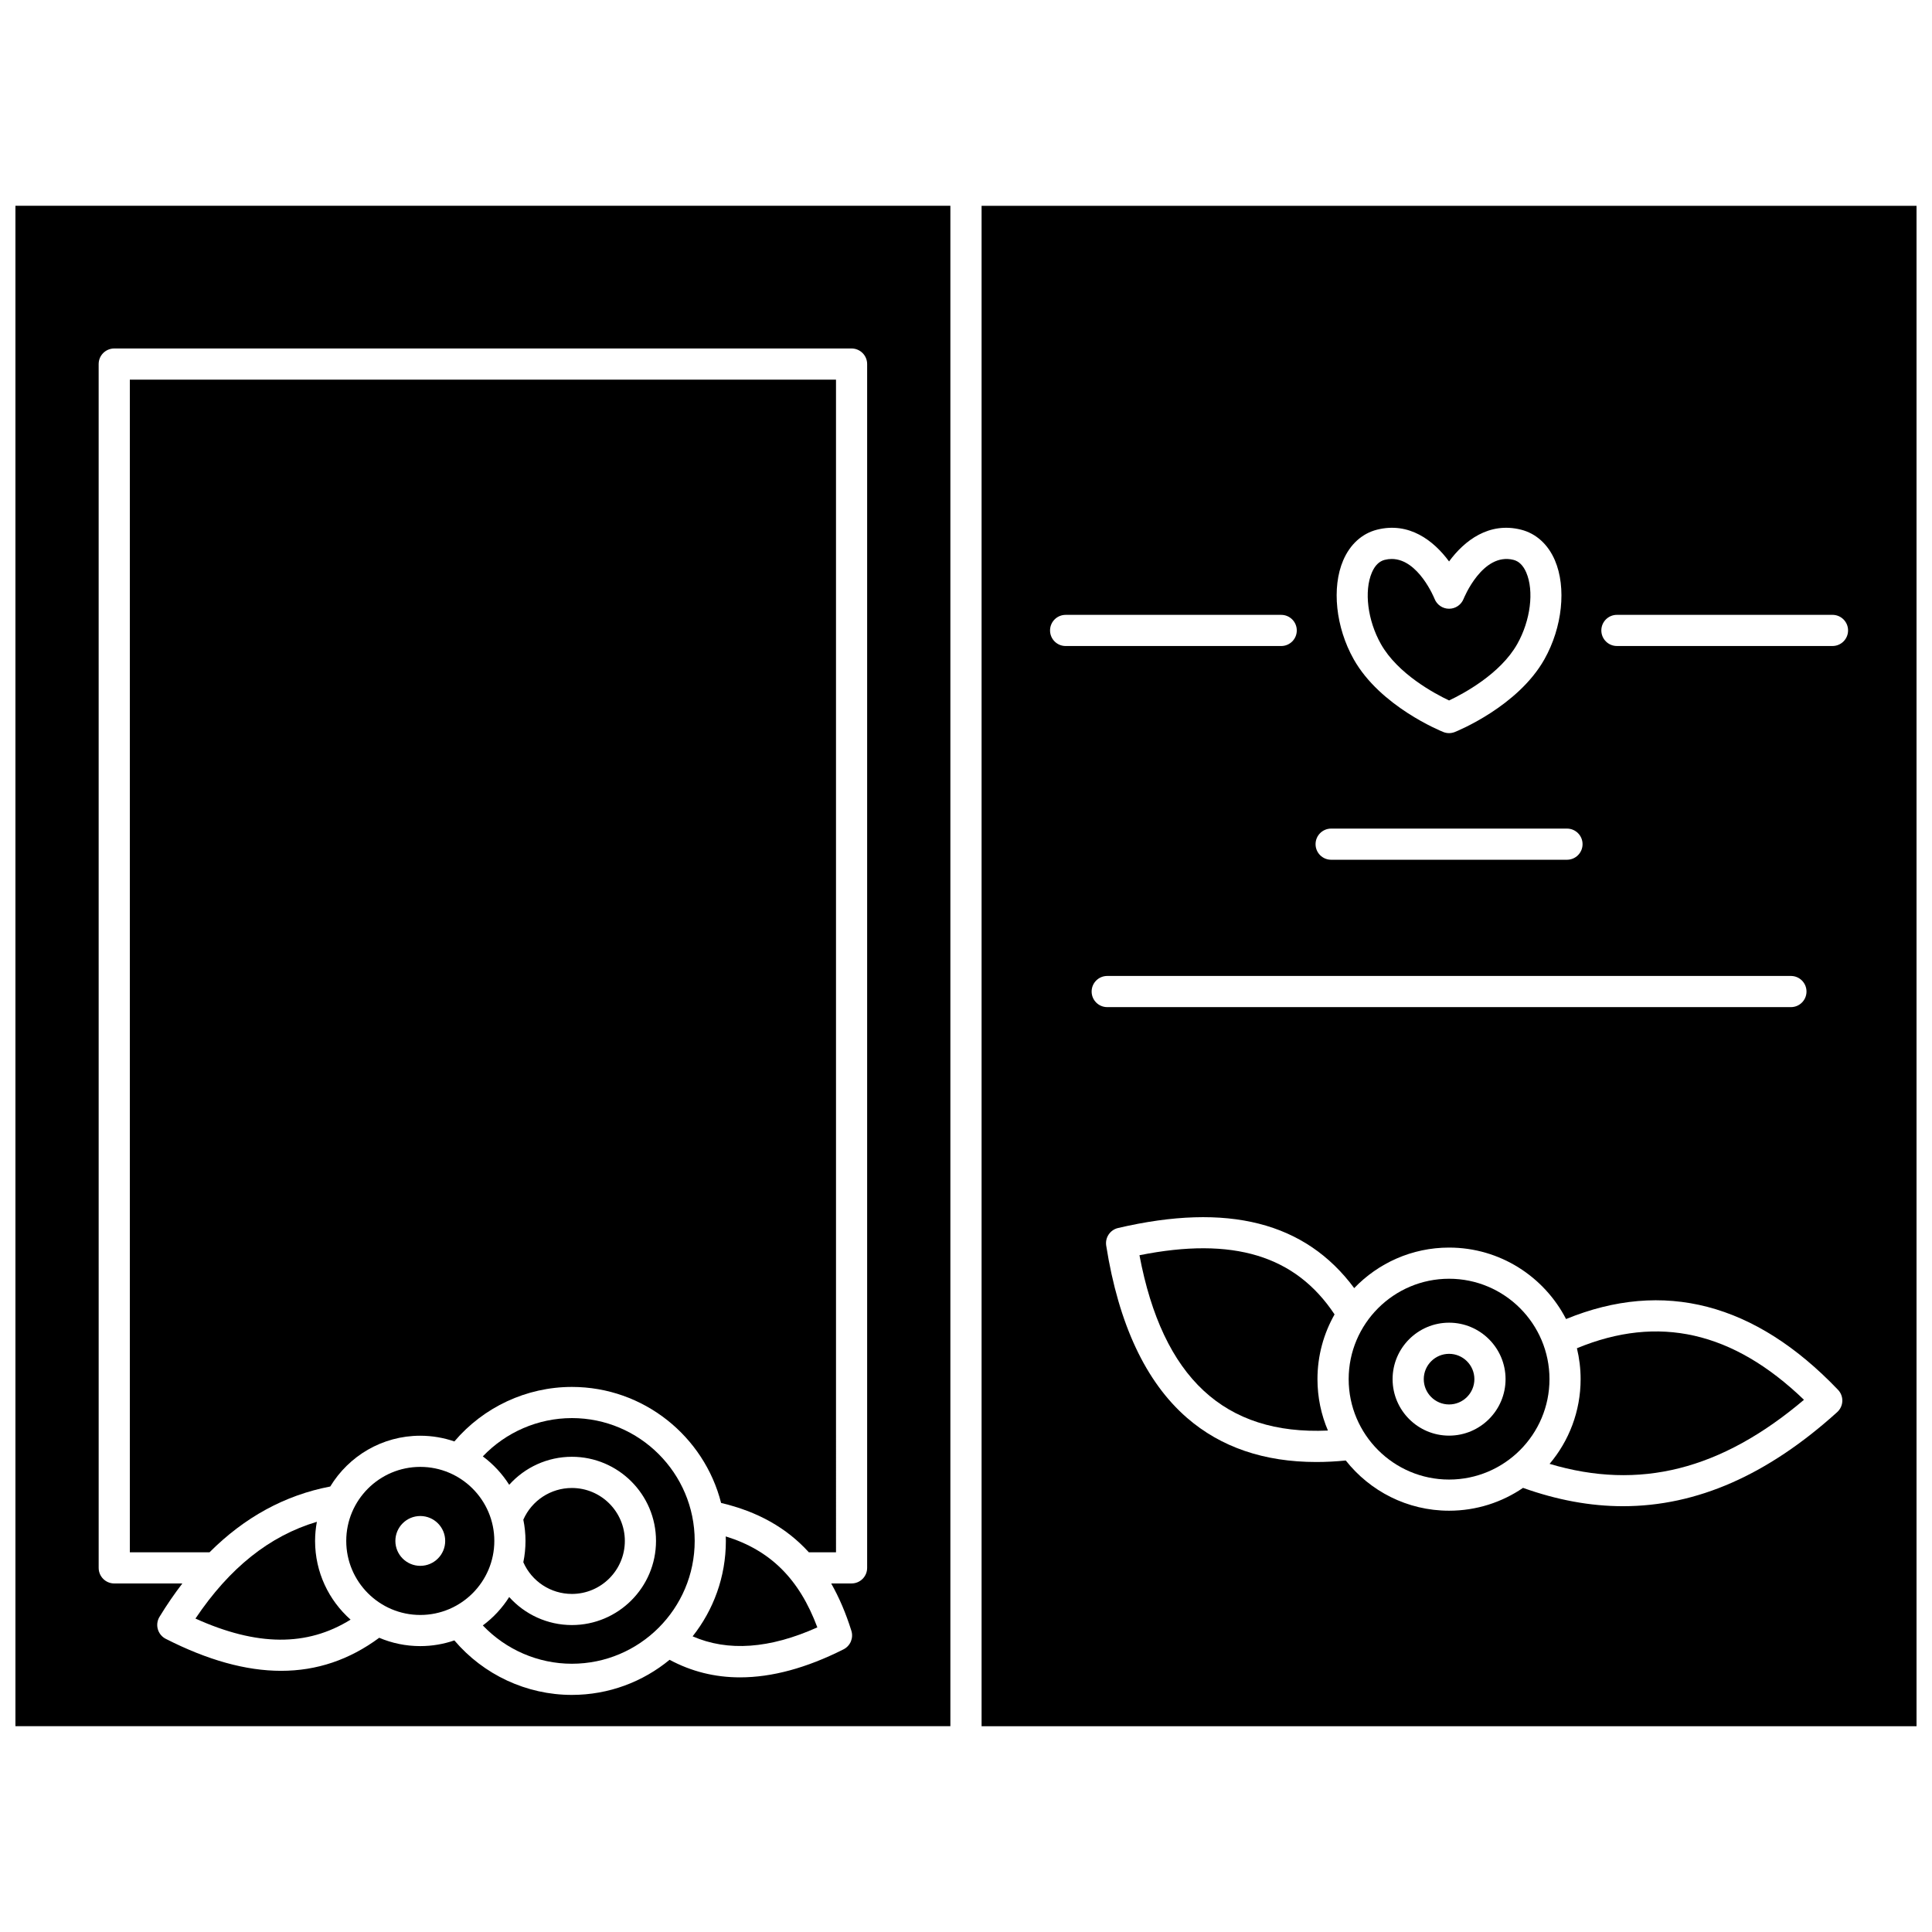 <?xml version="1.0" encoding="UTF-8"?>
<!-- Uploaded to: ICON Repo, www.svgrepo.com, Generator: ICON Repo Mixer Tools -->
<svg width="800px" height="800px" version="1.1" viewBox="144 144 512 512" xmlns="http://www.w3.org/2000/svg">
 <defs>
  <clipPath id="b">
   <path d="m404 198h247.9v404h-247.9z"/>
  </clipPath>
  <clipPath id="a">
   <path d="m148.09 198h247.91v404h-247.91z"/>
  </clipPath>
 </defs>
 <path d="m336.33 551.17c0.012 0.398 0.031 0.797 0.031 1.195 0 9.543-3.301 18.324-8.809 25.281 9.352 4.082 20.434 3.297 33.051-2.375-4.773-12.812-12.453-20.461-24.273-24.102z"/>
 <path d="m295.55 566.41c7.742 0 14.039-6.297 14.039-14.039 0-7.742-6.297-14.039-14.039-14.039-5.606 0-10.645 3.336-12.863 8.402 0.375 1.82 0.574 3.707 0.574 5.637 0 1.93-0.195 3.816-0.574 5.637 2.219 5.066 7.254 8.402 12.863 8.402z"/>
 <path d="m445.97 476.65c6.121 32.453 22.508 47.707 49.945 46.461-1.785-4.188-2.773-8.789-2.773-13.621 0-6.234 1.652-12.086 4.531-17.156-10.363-15.629-26.918-20.656-51.703-15.684z"/>
 <path d="m528.02 502.78c-3.699 0-6.707 3.008-6.707 6.707s3.008 6.707 6.707 6.707 6.707-3.008 6.707-6.707c0-3.695-3.008-6.707-6.707-6.707z"/>
 <path d="m528.02 329.63c3.793-1.793 13.609-7.027 18.078-14.977 3.508-6.231 4.484-14.016 2.379-18.926-0.797-1.859-1.934-2.988-3.383-3.356-8.215-2.082-13.18 10.207-13.227 10.332-0.625 1.578-2.148 2.617-3.844 2.617h-0.012c-1.699-0.004-3.223-1.043-3.84-2.629-0.043-0.105-4.262-10.559-11.359-10.559-0.602 0-1.223 0.074-1.867 0.238-1.445 0.367-2.586 1.496-3.383 3.356-2.106 4.91-1.129 12.691 2.379 18.926 4.469 7.949 14.285 13.184 18.078 14.977z"/>
 <path d="m231.52 537.94c4.891-8.062 13.754-13.457 23.852-13.457 3.164 0 6.203 0.539 9.043 1.512 7.719-9.094 19.117-14.445 31.129-14.445 19.031 0 35.059 13.094 39.555 30.746 9.648 2.273 17.324 6.555 23.258 13.082h7.195l-0.004-310.77h-187.14v310.77h21.113c9.301-9.309 20.008-15.145 32-17.438z"/>
 <path d="m255.38 532.74c-10.82 0-19.621 8.801-19.621 19.621 0 10.82 8.801 19.621 19.621 19.621s19.621-8.801 19.621-19.621c0-10.816-8.801-19.621-19.621-19.621zm0 26.223c-3.644 0-6.602-2.957-6.602-6.602s2.957-6.602 6.602-6.602 6.602 2.957 6.602 6.602c0 3.648-2.957 6.602-6.602 6.602z"/>
 <path d="m295.55 519.81c-8.957 0-17.492 3.734-23.598 10.148 2.769 2.055 5.141 4.609 6.992 7.527 4.144-4.621 10.137-7.422 16.609-7.422 12.293 0 22.297 10 22.297 22.297s-10 22.297-22.297 22.297c-6.473 0-12.461-2.805-16.609-7.426-1.848 2.918-4.223 5.477-6.992 7.527 6.106 6.414 14.641 10.152 23.598 10.152 17.949 0 32.551-14.605 32.551-32.555 0-17.941-14.602-32.547-32.551-32.547z"/>
 <g clip-path="url(#b)">
  <path d="m404.13 198.54v402.93h247.77v-402.93zm95.84 93.941c1.812-4.223 4.988-7.102 8.941-8.105 8.523-2.16 15.051 2.894 19.105 8.414 4.055-5.519 10.59-10.574 19.105-8.414 3.957 1.004 7.133 3.883 8.941 8.105 3.098 7.231 1.988 17.773-2.769 26.227-7.019 12.484-23.062 19.008-23.742 19.281-0.492 0.195-1.012 0.297-1.531 0.297s-1.043-0.098-1.531-0.297c-0.68-0.273-16.723-6.797-23.742-19.281-4.766-8.457-5.875-18.996-2.777-26.227zm-3.203 71.105h62.5c2.281 0 4.129 1.848 4.129 4.129s-1.848 4.129-4.129 4.129h-62.5c-2.281 0-4.129-1.848-4.129-4.129s1.848-4.129 4.129-4.129zm-74.492-52.512c0-2.281 1.848-4.129 4.129-4.129h57.129c2.281 0 4.129 1.848 4.129 4.129s-1.848 4.129-4.129 4.129h-57.129c-2.281 0-4.129-1.848-4.129-4.129zm11.02 95.695c0-2.281 1.848-4.129 4.129-4.129h181.19c2.281 0 4.129 1.848 4.129 4.129s-1.848 4.129-4.129 4.129h-181.19c-2.281 0-4.129-1.852-4.129-4.129zm197.58 111.46c-18.422 16.656-37.18 24.93-56.766 24.93-8.652 0-17.469-1.637-26.488-4.856-5.59 3.816-12.34 6.051-19.605 6.051-11.09 0-20.98-5.211-27.371-13.305-2.68 0.262-5.281 0.398-7.805 0.398-13.812 0-25.312-3.922-34.277-11.707-10.922-9.484-18.125-24.844-21.406-45.641-0.336-2.137 1.035-4.172 3.141-4.664 29.066-6.785 49.605-1.574 62.582 15.93 6.348-6.613 15.27-10.742 25.141-10.742 13.488 0 25.203 7.703 31 18.938 25.836-10.57 50.062-4.281 72.074 18.754 0.77 0.805 1.184 1.891 1.141 3.004-0.043 1.113-0.531 2.16-1.359 2.91zm-1.246-203.03h-57.129c-2.281 0-4.129-1.848-4.129-4.129s1.848-4.129 4.129-4.129h57.129c2.281 0 4.129 1.848 4.129 4.129s-1.848 4.129-4.129 4.129z"/>
 </g>
 <path d="m227.5 552.37c0-1.734 0.168-3.43 0.473-5.078-12.523 3.731-23.125 12.172-32.176 25.645 16.301 7.359 29.566 7.457 41.109 0.285-5.766-5.109-9.406-12.562-9.406-20.852z"/>
 <path d="m561.9 501.3c0.637 2.629 0.98 5.371 0.98 8.191 0 8.547-3.098 16.379-8.219 22.449 23.773 7.094 45.43 1.629 67.41-16.98-18.824-18.117-38.574-22.594-60.172-13.66z"/>
 <g clip-path="url(#a)">
  <path d="m148.09 601.46h247.77v-402.93h-247.77zm22.055-360.98c0-2.281 1.848-4.129 4.129-4.129h195.4c2.281 0 4.129 1.848 4.129 4.129v319.02c0 2.281-1.848 4.129-4.129 4.129h-5.402c2.106 3.707 3.891 7.871 5.352 12.543 0.605 1.93-0.277 4.012-2.082 4.922-9.812 4.949-18.98 7.426-27.426 7.426-6.684 0-12.914-1.559-18.668-4.656-7.051 5.809-16.082 9.305-25.91 9.305-12.012 0-23.41-5.352-31.129-14.445-2.836 0.977-5.875 1.512-9.039 1.512-3.856 0-7.527-0.785-10.871-2.207-7.898 5.832-16.52 8.758-25.992 8.758-9.332 0-19.484-2.828-30.586-8.48-1.023-0.523-1.785-1.445-2.098-2.555-0.312-1.105-0.152-2.293 0.445-3.273 1.926-3.164 3.953-6.098 6.055-8.844h-18.047c-2.281 0-4.129-1.848-4.129-4.129z"/>
 </g>
 <path d="m528.02 482.88c-14.672 0-26.609 11.938-26.609 26.609s11.938 26.609 26.609 26.609 26.609-11.938 26.609-26.609c0-14.668-11.938-26.609-26.609-26.609zm0 41.578c-8.254 0-14.969-6.715-14.969-14.969 0-8.254 6.715-14.965 14.969-14.965s14.969 6.715 14.969 14.965c0 8.254-6.715 14.969-14.969 14.969z"/>
</svg>